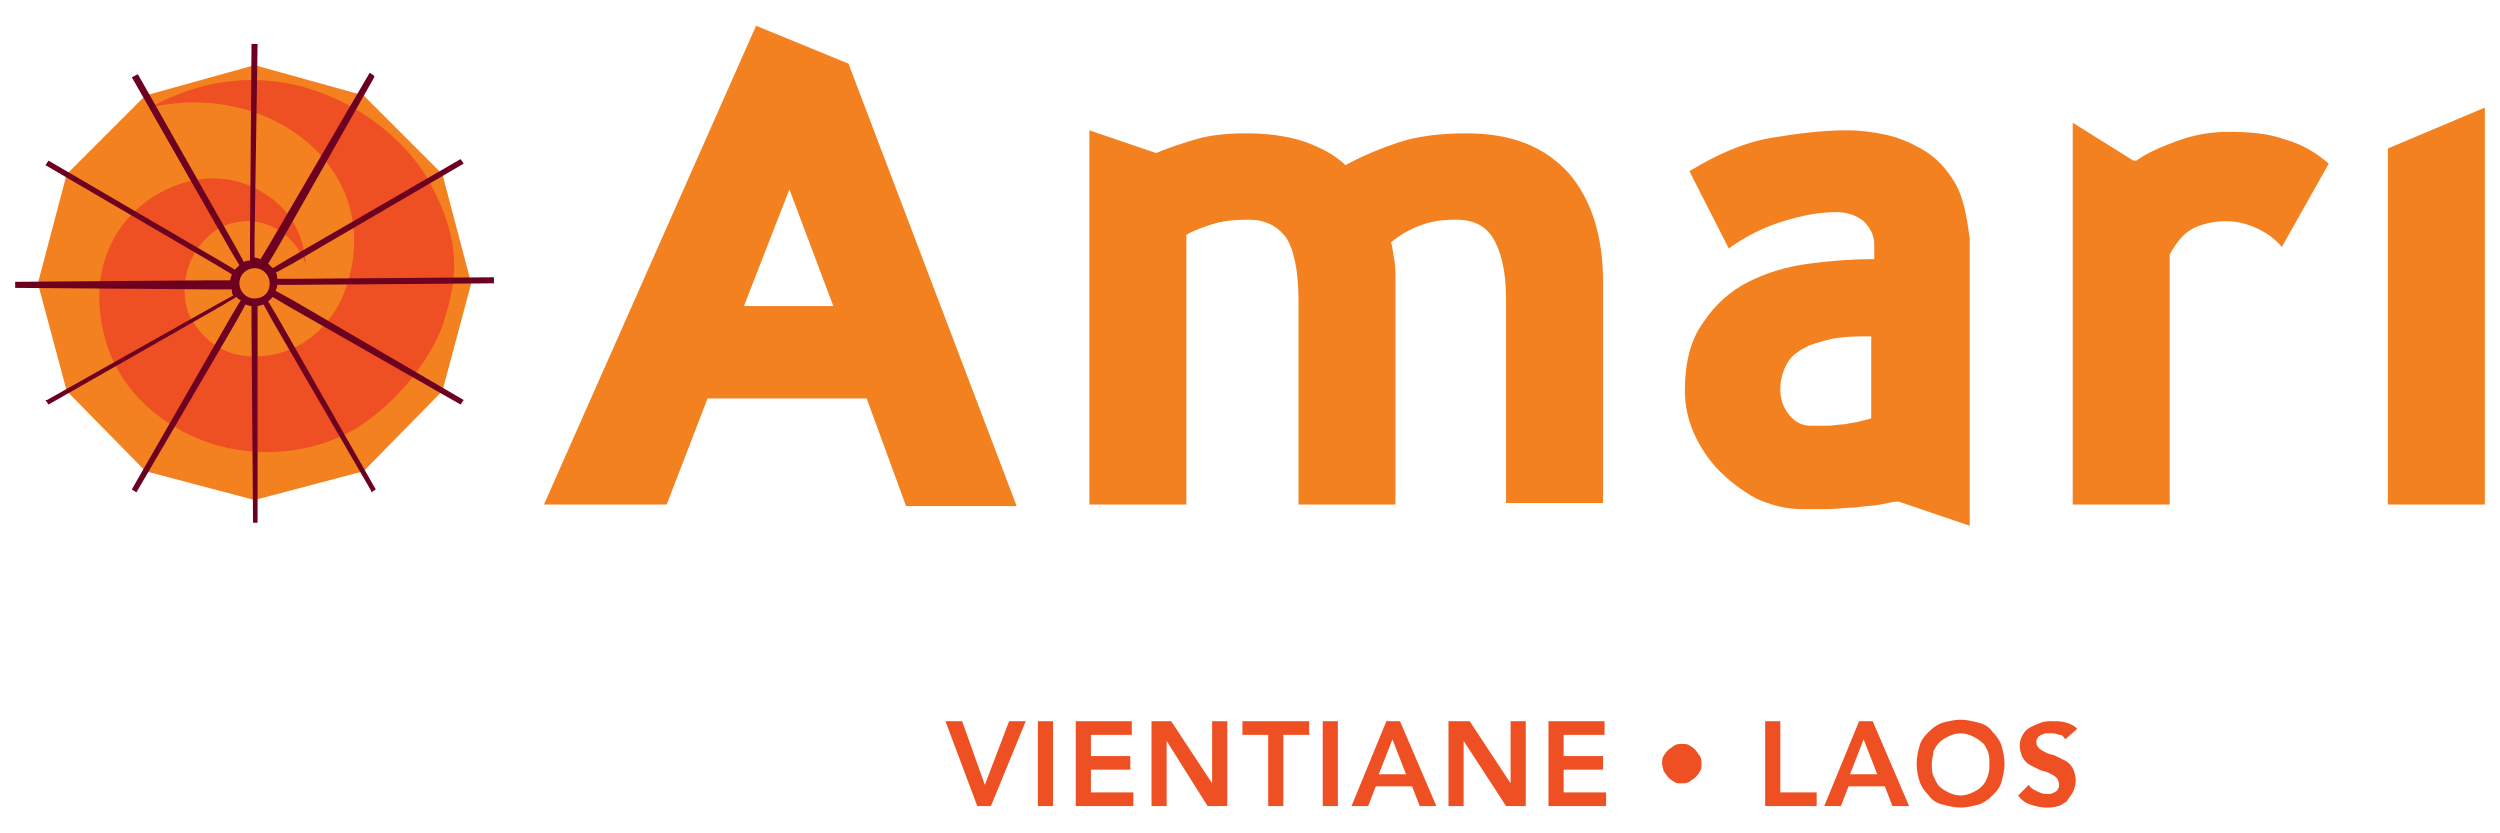 <svg xmlns="http://www.w3.org/2000/svg" width="165" height="55" viewBox="-1 -1.7 165 55" xml:space="preserve"><path fill="#F48120" d="m15.8 31.3-7.2-1.9-5.2-5.3L1.5 17l1.9-7.2 5.2-5.2 7.2-2 7.2 2 5.2 5.2 1.9 7.2-1.9 7.1-5.2 5.3-7.2 1.9z"/><path fill="#EF5023" d="M8.9 5.4c8.2-1.9 16 4.5 12.7 12.5 0 0-1.4 3.6-5.3 3.9-3.2.3-4.5-2.1-4.8-2.7-.5-1.1-.4-2.8.3-4 1-1.7 2.2-2.1 3.3-2.2 1-.1 3.2.4 4.1 2.9-.1-.3 0-3-2.7-4.7-3.1-2-6.4-.7-8.1.7-2 1.6-3.3 4.3-2.7 7.8.5 3.1 2.4 5.6 5.4 7.2 3.4 1.8 7.8 1.8 11.2-.1 3.2-1.9 5.4-5.2 6-7.2.8-2.6 1.3-5-.9-9.1-2.3-4.3-10-9.7-18.5-5"/><path fill="#6D0020" d="M18.5 16.7h-1.2c0-.1 0-.3-.1-.4l1.1-.6 11.3-6.6-.2-.3L18 15.4l-1 .6-.3-.3.6-1 6.4-11.3v-.1l-.3-.2-6.6 11.3-.6 1c-.1 0-.2-.1-.4-.1v-1.2L16 1.3v-.1h-.4l-.1 13.1v1.2c-.1 0-.3 0-.4.1l-.6-1.1L8.1 3.2l-.4.2 6.5 11.4.6 1-.3.3-1-.6L2.2 8.9l-.2.3 11.3 6.6 1 .6c0 .1-.1.2-.1.4H13l-13 .1v.4l13.1.1h1.2c0 .1 0 .3.1.4l-1.1.6-11.2 6.3H2l.2.3 11.4-6.5 1-.6.1.1s.1.1.2.1l-.6 1-6.6 11.5.3.2 6.6-11.3.6-1.1c.1 0 .2.1.4.1v1.2l.1 13v.1h.3V18.5c.1 0 .3-.1.4-.1l.6 1.1 6.5 11.2v.1l.3-.2-6.5-11.4-.6-1 .3-.3 1 .6L29.4 25l.2-.3-11.3-6.6-1.1-.6c0-.1.1-.2.1-.4h1.2l13-.1h.1v-.4l-13.1.1zM15.8 18c-.6 0-1-.5-1-1 0-.6.5-1 1-1 .6 0 1 .5 1 1 0 .6-.4 1-1 1z"/><path fill="#F48120" d="M95.8 7.1c-1.8 0-3.3.2-4.5.6-1.2.4-2.4.9-3.5 1.5-.5-.5-1.3-1-2.3-1.4-1-.4-2.4-.7-4.2-.7-1.3 0-2.4.1-3.4.4-1 .3-1.9.6-2.6.9l-4.4-1.5v24.7h6.4V13.8c.5-.3 1.1-.5 1.7-.7.6-.2 1.4-.3 2.4-.3 1.1 0 1.9.4 2.5 1.2.5.8.8 2.2.8 4.1v13.5h6.4V16.8c0-.5 0-1-.1-1.5s-.1-.8-.2-1c.6-.5 1.3-.9 1.9-1.1.7-.3 1.5-.4 2.4-.4 1.3 0 2.1.5 2.6 1.5s.7 2.3.7 3.8v13.4h6.4V16.9c0-2.9-.7-5.3-2.2-7.1-1.6-1.8-3.8-2.7-6.8-2.7M128.1 10.5c-.5-.9-1.2-1.7-2-2.2-.8-.5-1.7-.9-2.6-1.1-.9-.2-1.8-.3-2.6-.3-1.6 0-3.2.2-5 .5-1.8.3-3.6 1.1-5.4 2.2l2.6 5.1c1.1-.8 2.3-1.4 3.6-1.8 1.3-.4 2.4-.6 3.5-.6.7 0 1.3.2 1.8.6.4.4.7.9.7 1.5v1c-1.4 0-2.8.1-4.3.3-1.5.2-2.8.6-4 1.2-1.2.6-2.2 1.5-3 2.7-.8 1.1-1.2 2.6-1.2 4.5 0 .9.2 1.9.6 2.8.4.9 1 1.8 1.7 2.5s1.5 1.3 2.4 1.8c.9.4 1.9.7 3 .7h1.7c.6 0 1.2-.1 1.8-.1.6-.1 1.2-.1 1.7-.2s.9-.2 1.2-.2L129 33V14c-.2-1.4-.4-2.6-.9-3.5m-5.6 15.4c-.2.1-.4.1-.7.2-.3.1-.7.1-1 .2-.4 0-.8.1-1.2.1h-1.1c-.5 0-1-.2-1.4-.7-.4-.5-.6-1-.6-1.7s.2-1.3.5-1.8.8-.8 1.4-1.1c.6-.2 1.2-.4 1.9-.5.7-.1 1.4-.1 2.2-.1v5.4zM146.1 7c-1.2 0-2.3.2-3.4.6-1.1.4-2 .8-2.7 1.3h-.2l-4-2.5v25.2h6.4V15.1c.5-.9 1-1.5 1.7-1.8.7-.3 1.4-.4 2-.4.6 0 1.2.1 1.9.4.7.3 1.3.7 1.8 1.3l3.1-5.5c-.8-.7-1.8-1.3-2.9-1.6-1.1-.4-2.4-.5-3.7-.5M156.6 8.1v23.5h6.4V5.4l-6.4 2.7zM55 2.5 48.9 0l-14 31.6H43l2.7-7h10.5l2.6 7.1h7.3L55 2.5zm-6.9 16 3-7.7 2.9 7.7h-5.9z"/><path fill="#EF5023" d="M61.4 45.9h1.1l1.5 4.2 1.6-4.2h1.1l-2.3 5.6h-.9l-2.1-5.6zM67.5 45.9h1v5.6h-1v-5.6zM70 45.9h3.7v.9H71v1.4h2.6v.9H71v1.5h2.8v.9H70v-5.6zM75 45.9h1.3L79 50v-4.1h1v5.6h-1.3L76 47.2v4.3h-1v-5.6zM82.7 46.8H81v-.9h4.4v.9h-1.7v4.7h-1v-4.7zM86.3 45.9h1v5.6h-1v-5.6zM90.5 45.9h.9l2.4 5.6h-1.1l-.5-1.3h-2.4l-.5 1.3h-1.1l2.3-5.6zm1.3 3.5-.9-2.3-.9 2.3h1.8zM94.7 45.9H96l2.7 4.1v-4.1h1v5.6h-1.3l-2.8-4.3v4.3h-1v-5.6zM101.2 45.9h3.7v.9h-2.7v1.4h2.6v.9h-2.6v1.5h2.8v.9h-3.8v-5.6zM108.7 48.7c0-.2 0-.4.1-.5.1-.2.2-.3.3-.4.1-.1.3-.2.4-.3.2-.1.3-.1.5-.1s.4 0 .5.1c.2.1.3.2.4.3.1.1.2.3.3.4.1.2.1.4.1.5 0 .2 0 .4-.1.5-.1.2-.2.3-.3.4-.1.1-.3.2-.4.3-.2.1-.3.1-.5.1s-.4 0-.5-.1c-.2-.1-.3-.2-.4-.3s-.2-.3-.3-.4c0-.1-.1-.3-.1-.5zM115.5 45.9h1v4.7h2.4v.9h-3.4v-5.6zM121.7 45.9h.9l2.4 5.6h-1.1l-.5-1.3H121l-.5 1.3h-1.1l2.3-5.6zm1.2 3.5-.9-2.3-.9 2.3h1.8zM125.5 48.7c0-.4.1-.9.2-1.2.1-.4.4-.7.6-.9.3-.3.6-.5.9-.6.4-.1.8-.2 1.2-.2.4 0 .8.1 1.2.2s.7.3.9.6c.3.3.5.6.6.9.1.4.2.8.2 1.2 0 .4-.1.8-.2 1.2-.1.4-.4.7-.6.9-.3.3-.6.5-.9.6-.4.1-.8.2-1.2.2-.4 0-.8-.1-1.2-.2-.4-.1-.7-.3-.9-.6-.3-.3-.5-.6-.6-.9-.1-.3-.2-.7-.2-1.2zm1 0c0 .3 0 .6.1.8s.2.5.4.7c.2.2.4.3.6.4.2.1.5.2.8.2.3 0 .6-.1.8-.2.2-.1.4-.2.6-.4.2-.2.3-.4.4-.7.1-.3.1-.5.1-.8 0-.3 0-.5-.1-.8-.1-.2-.2-.5-.4-.6-.2-.2-.4-.3-.6-.4-.2-.1-.5-.2-.8-.2-.3 0-.6.1-.8.2-.2.1-.4.2-.6.4-.2.2-.3.4-.4.6 0 .2-.1.5-.1.8zM135.3 47.1c-.1-.2-.2-.3-.4-.3-.2-.1-.4-.1-.6-.1h-.3c-.1 0-.2.1-.3.1-.1.1-.2.1-.2.2-.1.1-.1.2-.1.3 0 .2.1.3.2.4.1.1.3.2.5.3.2.1.4.1.6.2l.6.3c.2.1.4.3.5.5.1.2.2.5.2.8 0 .3-.1.6-.2.8-.1.2-.3.4-.4.6-.2.1-.4.3-.6.3-.2.1-.5.1-.8.1-.3 0-.7-.1-1-.2-.3-.1-.6-.3-.8-.6l.7-.7c.1.2.3.3.5.4.2.1.4.2.6.2h.3c.1 0 .2-.1.3-.1.1-.1.2-.1.2-.2.1-.1.1-.2.1-.3 0-.2-.1-.4-.2-.5-.1-.1-.3-.2-.5-.3-.2-.1-.4-.1-.6-.2l-.6-.3c-.2-.1-.4-.3-.5-.5-.1-.2-.2-.5-.2-.8 0-.3.1-.5.2-.7.1-.2.3-.4.5-.5.2-.1.4-.2.7-.3.2-.1.5-.1.8-.1.3 0 .6 0 .9.1.3.1.5.2.7.4l-.8.7z"/></svg>

